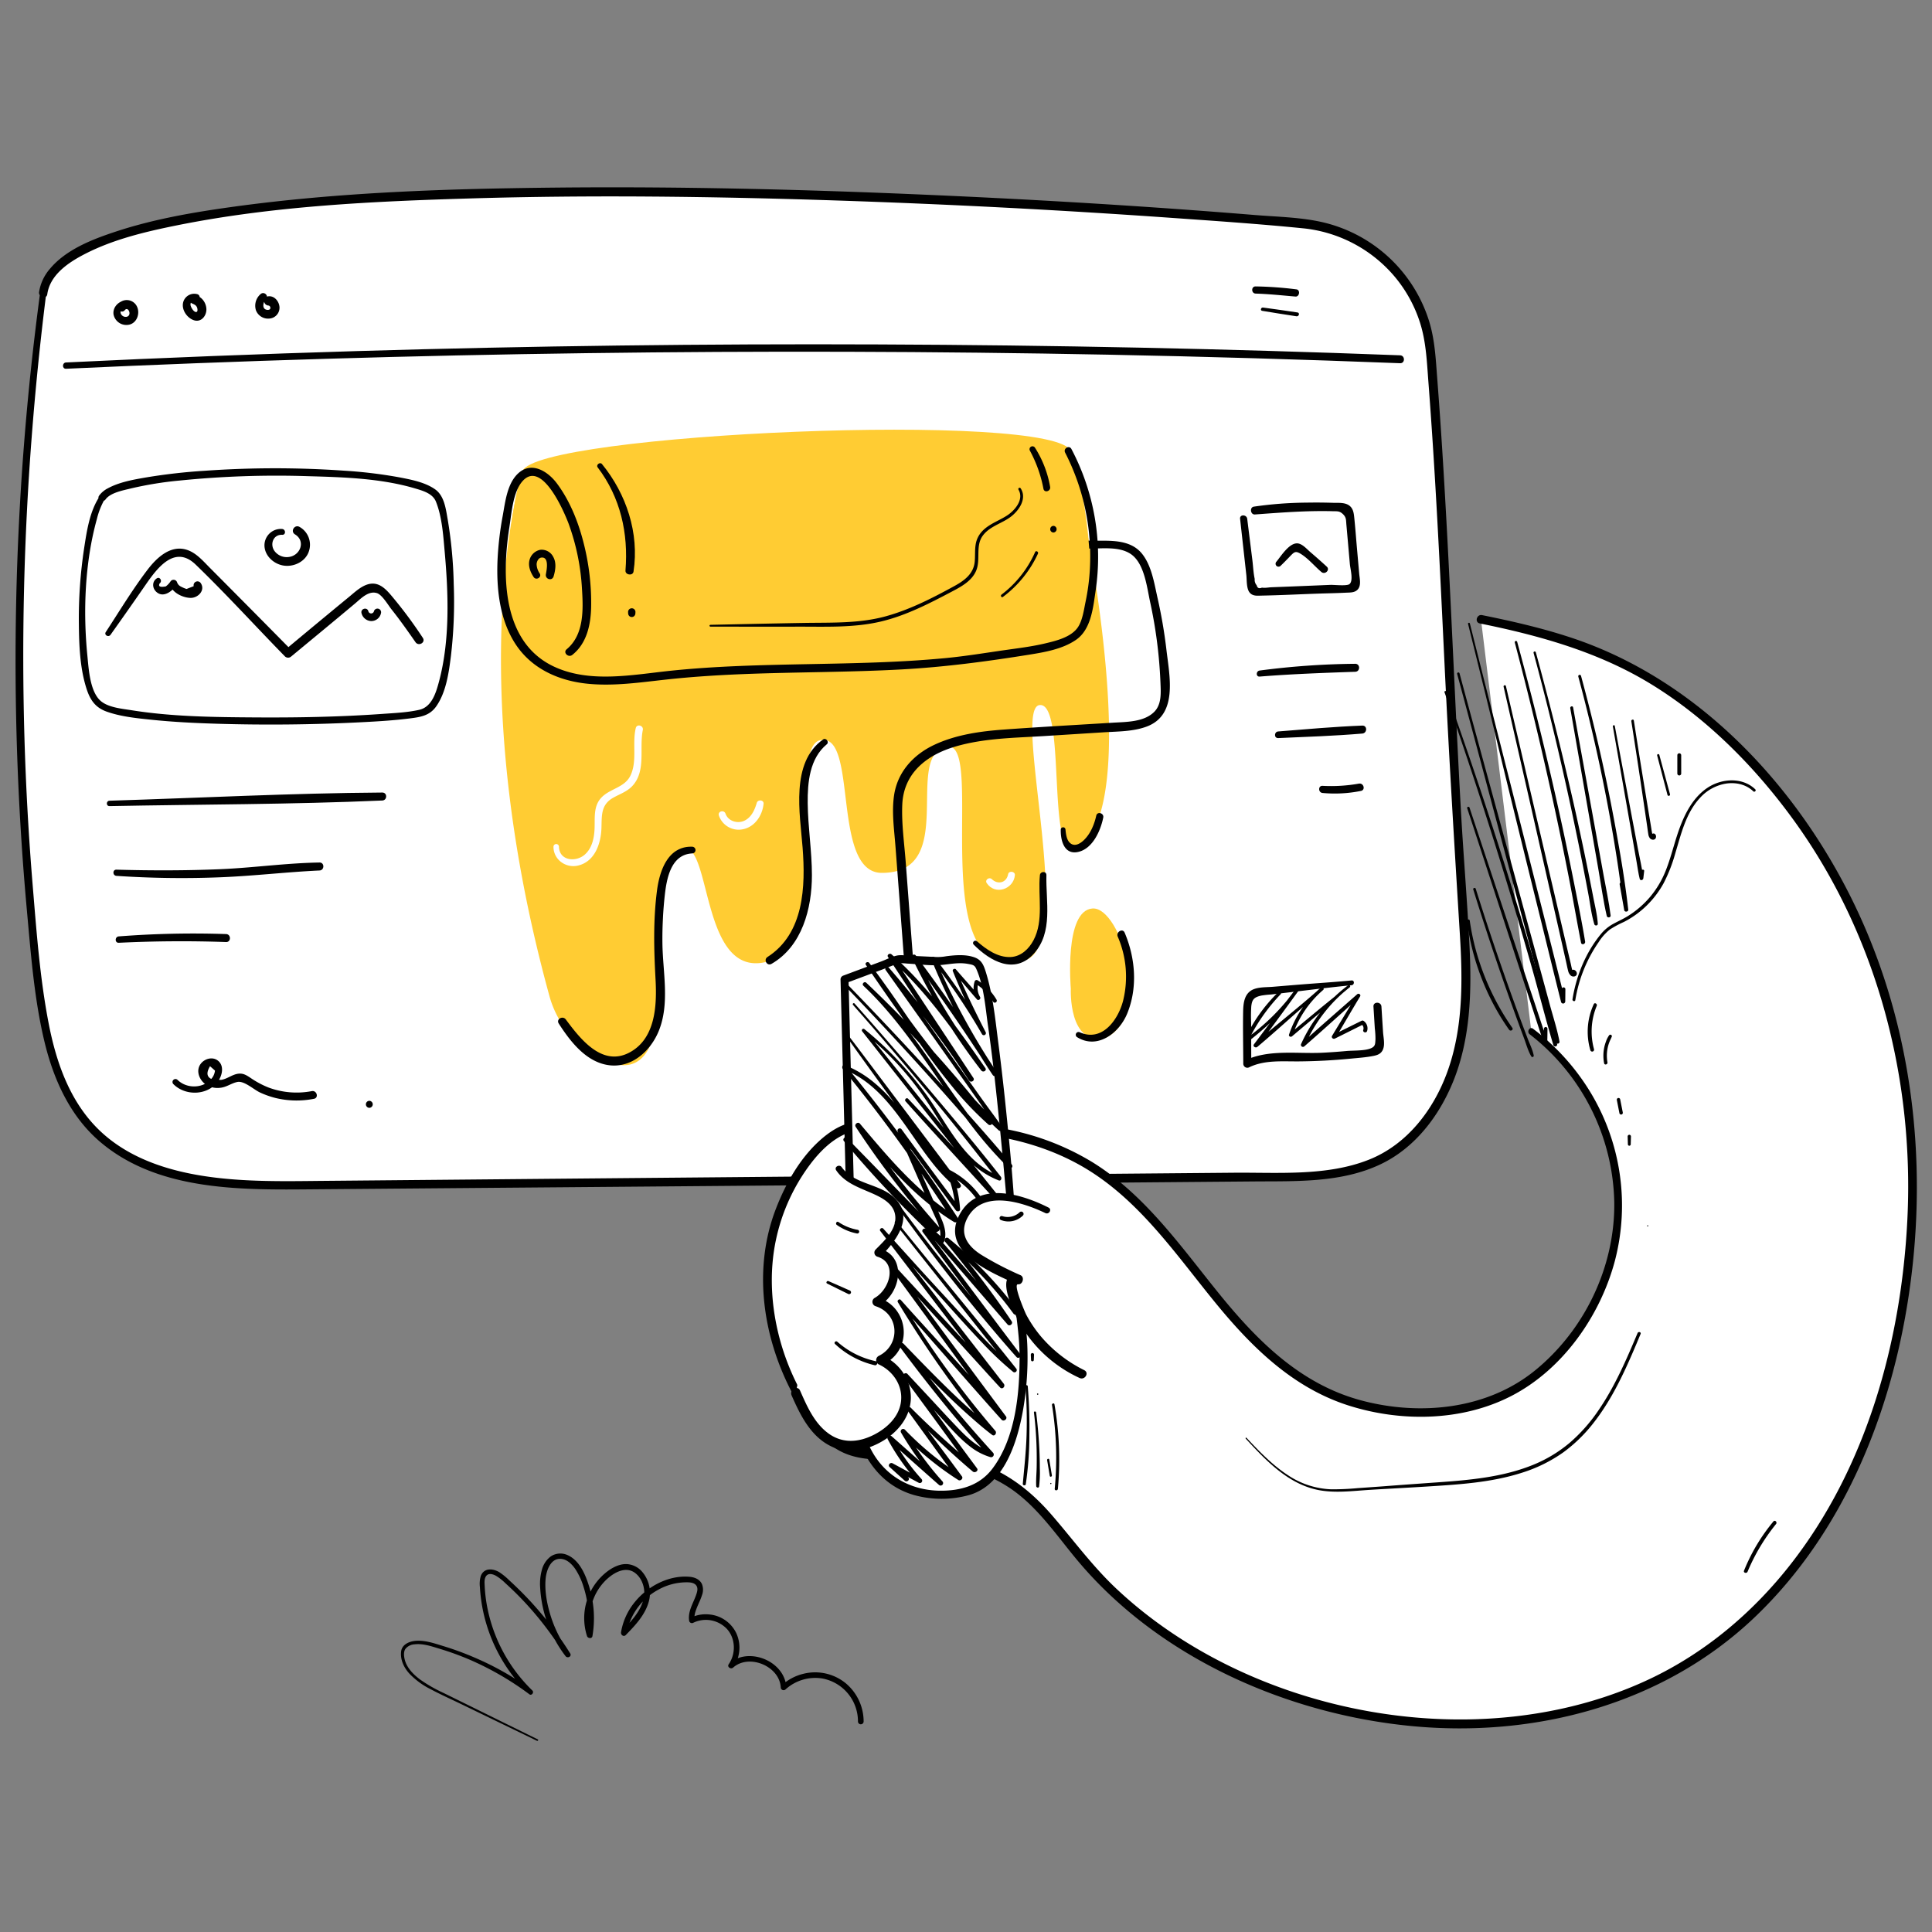 <svg id="Layer_2" data-name="Layer 2" xmlns="http://www.w3.org/2000/svg" width="1000" height="1000" viewBox="0 0 1000 1000"><rect x="0" y="0" width="1000" height="1000" fill="#808080" stroke="none"/><defs><style>.cls-1{fill:#fff;}.cls-2{fill:#fc3;}</style></defs><path class="cls-1" d="M22.349,151.729A1442.023,1442.023,0,0,0,19.18,502.419c3.283,28.97,8.073,59.913,27.941,81.217,26.61,28.533,70.448,30.174,109.422,29.837l502.049-4.344c19.326-.167,39.47-.527,56.647-9.405,21.239-10.976,34.528-33.633,39.85-56.975s3.747-47.643,2.013-71.524c-6.455-88.899-8.737-194.062-16.608-288.584a73.124,73.124,0,0,0-66.229-66.856C500.731,100.129,32.203,75.98,22.349,151.729Z"/><path d="M20.745,151.729a1429.668,1429.668,0,0,0-6.863,319.067c2.071,22.676,3.768,45.851,9.056,68.06C27.64,558.602,36.21,577.81,51.99,591.165c30.64,25.93,74.754,24.708,112.522,24.398q161.373-1.323,322.746-2.671l161.373-1.378c22.154-.189,45.768.835,66.25-9.037,17.598-8.482,30.002-24.833,37.24-42.607,8.965-22.015,9.669-46.299,8.517-69.731-1.162-23.61-3.17-47.186-4.479-70.792-2.753-49.631-4.739-99.3-7.448-148.934-1.353-24.791-2.876-49.575-4.783-74.33-.786-10.201-1.235-20.433-4.354-30.254a75.668,75.668,0,0,0-53.78-50.51c-11.679-2.884-24.265-3.046-36.228-4.024-55.4-4.533-110.904-7.878-166.434-10.331-64.956-2.87-130.001-4.522-195.024-3.866-56.303.568-113,2.321-168.831,10.122-20.036,2.799-40.227,6.322-59.475,12.693-12.014,3.977-25.555,9.19-33.923,19.184a23.987,23.987,0,0,0-5.652,12.047c-.385,2.769,3.855,3.967,4.243,1.17,1.415-10.192,11.154-16.58,19.575-20.908,14.656-7.534,31.209-11.47,47.261-14.714,50.055-10.113,101.803-12.492,152.72-14,62.812-1.86,125.702-1.003,188.498,1.065q87.369,2.877,174.594,9.058c22.385,1.58,44.814,3.103,67.146,5.337a71.455,71.455,0,0,1,47.177,24.516,70.374,70.374,0,0,1,13.58,24.417c3.165,9.988,3.538,20.428,4.331,30.801,3.695,48.295,5.988,96.685,8.3,145.062,2.241,46.89,5.071,93.71,7.966,140.56,1.479,23.934,1.777,48.779-6.597,71.609-7.167,19.538-20.785,37.349-40.577,45.174-21.749,8.599-46.861,6.509-69.777,6.71l-79.69.699q-156.393,1.371-312.785,2.799l-77.698.708c-20.879.19-41.938.713-62.649-2.441-19.428-2.958-38.97-9.345-53.607-22.979-15.681-14.607-22.979-35.196-26.987-55.756-4.552-23.351-6.312-47.402-8.276-71.08q-3.183-38.366-4.315-76.866a1472.991,1472.991,0,0,1,3.713-155.447q2.869-37.54,7.577-74.909C24.21,149.68,21.014,149.716,20.745,151.729Z"/><path class="cls-1" d="M792.622,533.903c28.06,20.974,45.286,55.72,44.992,90.751s-18.104,69.483-46.513,89.981c-32.26,23.276-83.001,20.457-115.891.12-41.446-25.627-62.448-75.082-101.243-104.569-23.844-18.123-50.605-24.987-80.018-26.667-11.548-.66-23.119,2.672-34.522,1.581-7.046-.674-12.57-3.637-19.694-1.429-17.987,5.574-31.459,29.516-37.172,46.081-12.479,36.184-1.998,76.948,20.139,107.12,13.089,17.84,25.466,16.234,45.542,16.272,21.175.04,45.616,5.791,61.938,19.858,12.073,10.406,21.12,23.795,31.542,35.854C594.935,847.288,642.163,871.81,691.4,884.295c67.01,16.992,145.283,7.849,200.656-36.172C956.57,796.836,985.25,712.776,989.507,632.416c3.04-57.396-7.951-115.756-33.664-167.161a296.672,296.672,0,0,0-75.146-95.193c-35.368-29.414-69.325-40.509-114.154-49.522"/><path d="M791.776,535.351a112.806,112.806,0,0,1,43.77,86.986c.41,33.253-15.295,66.085-41.052,87.03-24.871,20.224-59.581,23.571-89.841,15.503-31.453-8.386-53.871-30.826-73.781-55.421-19.78-24.434-38.316-51.136-65.537-67.961A133.667,133.667,0,0,0,519.346,584.19a187.507,187.507,0,0,0-25.398-2.977c-9.465-.441-18.767,1.587-28.204,1.78-8.272.17-16.677-3.71-24.875-1.995-6.274,1.312-11.959,5.156-16.64,9.391-10.397,9.407-17.647,22.389-22.648,35.346-11.688,30.283-7.05,64.524,7.332,93.049,6.127,12.152,14.265,26.788,27.113,32.886,11.596,5.503,25.059,3.345,37.445,3.91,16.506.753,33.511,4.749,47.621,13.601,15.215,9.546,25.442,25.184,36.782,38.706C599.94,858.05,665.948,887.12,730.347,893.379c64.206,6.24,130.58-11.182,177.9-56.305,45.941-43.808,70.736-105.605,79.856-167.525,10.427-70.791,1.116-144.45-31.772-208.447C926.4,402.854,876.889,351.319,813.827,330.252c-15.254-5.096-30.942-8.681-46.69-11.866-2.805-.567-4.005,3.735-1.187,4.305,30.981,6.266,61.611,14.828,88.762,31.489,29.354,18.013,54.511,43.585,74.513,71.463,42.598,59.373,61.663,133.248,58.01,205.875-3.164,62.899-21.022,127.683-60.234,177.928-19.609,25.126-44.324,46.007-73.218,59.647-29.399,13.879-62.041,20.426-94.456,20.872-64.964.895-133.74-22.808-181.42-67.591-12.469-11.711-22.401-25.39-33.559-38.267-10.483-12.098-22.311-21.383-37.486-26.817-14.79-5.297-30.064-6.465-45.638-6.434-13.607.027-25.309-1.509-34.505-12.573-21.359-25.7-31.995-63.297-25.166-96.148A99.231,99.231,0,0,1,420.34,601.358c4.33-5.484,9.541-10.669,15.868-13.792,8.783-4.336,16.834-.355,25.921.012,9.439.382,18.747-1.787,28.171-1.839a148.098,148.098,0,0,1,26.209,2.606c16.686,2.939,32.821,8.524,47.222,17.541,27.146,16.998,45.49,44.136,65.411,68.49,18.706,22.869,39.958,43.86,68.731,53.065,27.191,8.698,58.956,8.321,84.62-5.008,26.504-13.765,45.743-41.318,53.354-69.772a113.208,113.208,0,0,0-12.91-87.737,117.234,117.234,0,0,0-29.469-32.467c-1.724-1.303-3.385,1.605-1.692,2.895Z"/><path class="cls-2" d="M270.506,243.704S237.725,345.327,284.3,515.247A51.694,51.694,0,0,0,310.254,547.665c53.559,27.606,17.404-108.689,44.19-108.689,14.002,0,8.743,69.948,44.301,58.29s6.995-111.334,26.231-114.249S430.273,451.8,456.452,451.8c40.22,0,10.529-61.448,33.808-65.285,20.565-3.389-12.824,123.575,39.637,110.751,28.209-6.896-6.412-130.57,8.161-132.319s2.656,86.506,20.402,74.028c37.306-26.231-4.08-205.181-4.08-205.181Z"/><path d="M498.542,286.202c14.031-2.914,28.651-2.761,42.914-2.602,7.148.08,14.294.269,21.442.357,7.027.087,16.002-1.313,22.178,2.666,7.26,4.678,8.542,17.267,10.226,24.974a240.049,240.049,0,0,1,4.465,28.631q.628,6.646.896,13.321c.201,5.113.638,11.14-3.345,15.018-5.384,5.242-14.456,5.078-21.427,5.506-18.804,1.155-37.628,2.183-56.418,3.553-12.203.89-24.743,2.652-35.913,7.909-10.816,5.09-19.026,14.055-20.796,26.152-1.276,8.72.07,17.759.734,26.482l2.179,28.646c3.281,43.135,6.428,86.284,9.953,129.4.23,2.816,4.633,2.86,4.433,0-2.82-40.183-5.985-80.343-9.032-120.51l-2.248-29.634c-.741-9.767-2.186-19.783-1.768-29.585.7-16.409,12.687-25.711,27.431-30.056,14.99-4.418,30.946-4.495,46.419-5.47q15.082-.95,30.163-1.904c7.391-.476,15.342-.352,22.389-2.947,16.383-6.035,11.938-25.99,10.339-39.675a255.588,255.588,0,0,0-4.602-26.886c-1.706-7.522-3.053-16.747-8.044-22.938-5.047-6.26-13.089-6.762-20.546-6.743-7.898.019-15.793-.183-23.69-.289-16.33-.219-33.331-.77-49.351,2.925-2.414.557-1.386,4.199,1.02,3.699Z"/><path d="M34.175,190.869q134.694-6.276,269.54-8.076,134.866-1.826,269.74.788,75.642,1.484,151.243,4.422c2.635.1,2.63-3.994,0-4.094q-134.78-5.114-269.691-5.627-134.867-.576-269.698,3.42-75.593,2.245-151.135,5.911c-2.085.101-2.099,3.354,0,3.256Z"/><path class="cls-1" d="M442.929,731.889l-5.81-224.962,28.023-10.45,21.543,1.025s13.631-2.742,19.02.927c9.641,6.564,21.72,177.674,21.72,177.674,6.267,31.032,1.268,92.712-30.16,96.524C497.265,772.626,451.512,783.857,442.929,731.889Z"/><path d="M444.993,731.889l-1.966-76.132-3.13-121.203-.713-27.628-1.515,1.99,18.159-6.772c2.957-1.103,5.898-2.358,8.903-3.32,1.174-.376.473-.239.777-.267a29.579,29.579,0,0,1,3.97.189c5.893.281,12.208,1.267,18.079.684,4.389-.436,8.733-1.333,13.161-.564,2.781.483,3.701.63,4.567,2.554,4.023,8.934,4.749,20.116,6.125,29.681,2.413,16.78,4.218,33.65,5.91,50.515,2.941,29.319,5.399,58.688,7.577,88.073.772,10.42,2.709,20.626,2.814,31.123.194,19.474-1.847,43.065-13.932,59.221-6.627,8.86-16.547,11.625-27.092,11.551-15.805-.11-29.48-8.08-36.44-22.488a66.944,66.944,0,0,1-5.327-17.756c-.454-2.611-4.432-1.504-3.979,1.097,3.268,18.781,13.211,36.157,32.548,41.503a53.447,53.447,0,0,0,27.836-.017c18.529-5.145,25.407-27.918,28.286-44.593a159.144,159.144,0,0,0,2.115-33.123c-.269-7.013-1.498-13.786-2.28-20.716-2.982-26.445-4.112-53.187-6.62-79.691-1.755-18.55-3.645-37.096-6.045-55.575-1.605-12.358-2.822-25.342-6.575-37.285-1.133-3.606-2.263-6.226-6.085-7.509-4.541-1.525-9.754-1.08-14.418-.475a23.463,23.463,0,0,1-6.201.331l-12.773-.608c-2.064-.098-4.36-.512-6.393-.096-2.773.569-5.638,2.103-8.283,3.089l-13.031,4.86-6.449,2.405a2.13,2.13,0,0,0-1.515,1.989l1.966,76.132,3.13,121.203.714,27.628C440.935,734.54,445.061,734.55,444.993,731.889Z"/><path class="cls-2" d="M558.012,330.842c-12.13,13.806-266.376,28.163-284.105,10.233s-10.223-77.62-3.5-97.174,275.912-31.478,284.105-10.233S570.142,317.036,558.012,330.842Z"/><path d="M51.692,256.754c-5.25,7.649-6.777,18.067-8.149,27.017a242.789,242.789,0,0,0-2.722,39.323c.117,11.022.553,22.755,3.95,33.34,1.9,5.92,4.593,9.829,10.493,11.918,7.329,2.593,15.414,3.384,23.097,4.184,11.404,1.188,22.875,1.739,34.333,2.08,24.543.731,49.155.48,73.678-.754,8.613-.433,17.257-.929,25.817-2.019,5.579-.711,10.28-1.414,13.698-6.365,5.067-7.339,6.418-17.327,7.511-25.946a239.018,239.018,0,0,0,1.453-37.124,228.89,228.89,0,0,0-3.125-33.555c-.968-5.397-1.7-12.195-6.531-15.589-5.115-3.594-12.007-4.936-18.014-6.108a241.929,241.929,0,0,0-29.259-3.546,515.083,515.083,0,0,0-71.74.045A299.241,299.241,0,0,0,75.76,247.092c-6.646,1.151-13.914,2.396-19.919,5.649a12.976,12.976,0,0,0-4.531,3.789c-1.453,2.027,1.901,3.96,3.34,1.952,2.525-3.523,9.374-4.73,13.217-5.686A184.414,184.414,0,0,1,92.95,248.732a499.506,499.506,0,0,1,66.52-2.26c18.286.511,37.666,1.095,55.334,6.325,4.038,1.195,9.131,2.601,10.83,6.838,3.19,7.957,3.774,17.452,4.529,25.884,1.96,21.908,2.79,45.955-2.972,67.385-1.535,5.71-3.717,13.045-10.189,14.499-6.21,1.396-12.784,1.665-19.111,2.114-21.952,1.561-44.016,1.964-66.018,1.816-21.145-.142-42.72-.358-63.65-3.699-4.88-.779-11.922-1.371-15.917-4.672-5.795-4.789-6.404-16.811-7.076-23.559-2.294-23.037-1.305-48.353,4.911-70.745a39.537,39.537,0,0,1,4.126-10.402C55.291,256.611,52.766,255.189,51.692,256.754Z"/><path d="M56.654,417.24c47.062-.92,94.192-.837,141.228-2.897,2.64-.116,2.67-4.144,0-4.126-47.091.316-94.168,2.778-141.228,4.234-1.789.055-1.8,2.824,0,2.788Z"/><path d="M60.264,453.345a501.8,501.8,0,0,0,53.492.746c17.249-.663,34.384-2.731,51.618-3.528,2.639-.122,2.67-4.168,0-4.126-17.219.268-34.4,2.748-51.618,3.465-17.815.742-35.671.73-53.492.235-2.079-.058-2.042,3.068,0,3.208Z"/><path d="M61.481,487.981q27.736-1.347,55.536-.38c2.656.091,2.652-4.036,0-4.126a500.564,500.564,0,0,0-55.536,1.202c-2.097.161-2.142,3.408,0,3.304Z"/><path d="M641.869,268.538q1.619,14.594,3.24,29.188c.272,2.413-.007,6.895,1.686,8.965,1.641,2.006,4.087,1.633,6.4,1.59,9.846-.184,19.7-.713,29.542-1.041,4.593-.153,9.197-.223,13.786-.459,2.273-.117,4.911.095,6.461-1.942,1.633-2.147.738-5.573.529-7.944l-1.204-13.71c-.43-4.895-.79-9.801-1.29-14.689-.254-2.486-.428-5.132-2.579-6.78-2.317-1.776-5.87-1.383-8.568-1.467q-6.733-.21-13.471-.09a199.169,199.169,0,0,0-27.418,2.077c-2.284.36-1.765,4.221.548,4.053,13.469-.982,26.815-2.045,40.34-1.683,2.309.062,3.483-.198,5.253,1.521,1.76,1.709,1.551,3.025,1.752,5.309l.95,10.772.864,9.793c.215,2.442,1.943,8.558-.201,10.326-1.341,1.106-8.008.327-9.847.404l-9.847.41q-10.339.431-20.68.82c-1.515.059-3.422.478-4.924.19q-2.224.953-2.744-1.227a4.214,4.214,0,0,1-1.009-3.249c-.693-3.14-.812-6.537-1.21-9.729l-2.672-21.404c-.289-2.315-3.954-2.374-3.691,0Z"/><path d="M652.005,350.195c16.473-1.321,32.958-1.921,49.468-2.486,2.646-.09,2.667-4.131,0-4.126a402.344,402.344,0,0,0-49.468,3.486c-1.944.245-2.04,3.291,0,3.127Z"/><path d="M661.592,382.03c14.505-.626,29.061-1.125,43.531-2.339,2.608-.219,2.685-4.232,0-4.126-14.524.573-29.045,1.87-43.531,3.032-2.174.174-2.23,3.53,0,3.433Z"/><path d="M684.572,410.44a68.117,68.117,0,0,0,19.852-1.066c2.489-.515,1.409-4.2-1.041-3.777a81.728,81.728,0,0,1-18.811,1.152c-2.389-.141-2.339,3.488,0,3.691Z"/><path d="M358.331,438.262c-12.545-.463-16.915,12.325-18.26,22.601-2.019,15.43-1.608,30.67-.759,46.153.743,13.554-.023,31.067-14.041,38.035-13.959,6.939-25.126-7.591-32.403-17.373-1.581-2.126-5.149-.206-3.647,2.131,6.042,9.399,14.397,20.23,26.359,21.585,11.541,1.308,21.087-7.435,25.283-17.501,5.96-14.297,2.172-30.748,2.006-45.701a204.619,204.619,0,0,1,1.202-24.616c.958-8.704,3.136-21.354,14.258-21.849a1.734,1.734,0,0,0,0-3.465Z"/><path d="M426.046,382.726c-17,11.979-11.976,38.416-10.622,55.966,1.553,20.132.784,44.474-18.17,56.64-2.225,1.428-.234,4.897,2.083,3.563,15.877-9.143,20.914-28.721,20.913-45.873-.001-12.45-2.049-24.792-2.181-37.237-.115-10.81.975-23.201,9.902-30.565,1.378-1.137-.449-3.533-1.924-2.494Z"/><path d="M503.993,488.941c8.552,8.62,21.126,15.68,31.089,4.705,10.165-11.198,6.163-27.032,6.537-40.658.06-2.201-3.164-2.119-3.369,0-1.072,11.096,2.136,23.407-3.328,33.711-2.389,4.506-6.485,8.409-11.828,8.662-6.603.313-12.678-3.984-17.38-8.141-1.165-1.03-2.835.598-1.721,1.721Z"/><path d="M549.045,429.378c-.133,5.602,1.763,13.312,9.172,11.546,7.435-1.772,11.46-11.026,12.821-17.737.477-2.352-3.093-3.37-3.621-.998-1.008,4.528-2.945,9.272-6.32,12.574-2.11,2.064-5.272,3.876-7.683,1.108-1.408-1.617-1.728-4.475-1.919-6.492a1.226,1.226,0,0,0-2.45,0Z"/><path d="M551.312,234.278A117.756,117.756,0,0,1,564.08,295.204a112.153,112.153,0,0,1-2.167,16.14c-.871,4.158-1.54,9.479-3.849,13.099-3.451,5.411-11.638,7.303-17.434,8.666-6.635,1.56-13.399,2.371-20.137,3.332-10.41,1.484-20.739,3.206-31.22,4.203-23.599,2.247-47.321,2.662-71.007,3.119-23.77.459-47.576.963-71.24,3.43-19.639,2.047-41.907,6.605-60.561-2.292-26.663-12.716-26.753-47.026-22.791-72.127,1.137-7.205,1.802-18.29,6.931-23.888,9.857-10.758,21.225,15.594,23.69,22.118a117.204,117.204,0,0,1,6.952,34.066c.671,10.647,1.035,23.532-7.943,30.991-2.06,1.711.873,4.544,2.918,2.918,7.454-5.927,9.503-15.395,9.744-24.496a125.098,125.098,0,0,0-3.878-33.417c-2.732-10.849-7.106-21.836-13.837-30.856-4.622-6.194-13.019-11.561-19.935-5.291-5.825,5.281-6.792,14.827-8.121,22.123a166.321,166.321,0,0,0-2.682,23.075c-.579,14.381,1.009,29.901,8.76,42.387,8.394,13.523,22.877,19.978,38.314,21.438,13.227,1.251,26.447-.683,39.572-2.133,13.763-1.52,27.582-2.392,41.416-2.93,27.049-1.053,54.134-.911,81.168-2.39,22.066-1.207,43.893-4.097,65.698-7.59,8.223-1.317,17.412-2.875,24.434-7.668,7.895-5.388,8.911-16.7,10.211-25.422a119.68,119.68,0,0,0-12.531-73.426c-1.134-2.142-4.342-.25-3.243,1.895Z"/><path d="M279.349,296.81a8.77,8.77,0,0,1-1.596-4.799c.061-1.316.857-3.181,2.387-3.396,4.279-.601,2.771,6.643,2.412,8.61-.473,2.589,3.22,3.694,3.994,1.101.966-3.234,1.546-6.983-.183-10.079a6.71,6.71,0,0,0-6.734-3.669,7.197,7.197,0,0,0-5.541,5.246c-.837,3.094.423,6.274,2.102,8.832,1.283,1.955,4.38.191,3.159-1.847Z"/><path class="cls-2" d="M554.25,511.732s-3.562-40.426,11.197-41.499,31.531,55.132,6.993,66.842C552.859,542.011,554.25,511.732,554.25,511.732Z"/><path d="M557.475,536.818c10.673,6.648,21.903-2.279,25.968-12.206,5.49-13.404,4.252-28.772-1.335-41.888-1.037-2.435-4.593-.335-3.563,2.083a52.061,52.061,0,0,1,2.794,33.058c-2.497,9.838-10.773,21.621-22.409,16.462a1.444,1.444,0,0,0-1.456,2.491Z"/><path class="cls-1" d="M286.482,438.245c-.042,6.668,6.384,11.306,12.802,9.745,8.717-2.121,11.79-11.504,12.029-19.471.191-6.348-.325-11.937,5.932-15.526,3.442-1.974,7.243-3.171,10.024-6.14,7.289-7.781,3.514-19.582,5.45-28.979.488-2.369-3.079-3.394-3.652-1.007-1.912,7.952.883,17.133-2.775,24.623-3.013,6.169-10.443,6.636-14.912,11.237-4.438,4.569-3.346,10.81-3.651,16.61-.248,4.73-1.354,9.793-5.106,13.051-4.553,3.955-13.094,3.231-13.306-4.143a1.419,1.419,0,0,0-2.837,0Z"/><path class="cls-1" d="M372.088,422.092a10.788,10.788,0,0,0,12.366,7.145c6.265-1.196,10.173-7.183,10.776-13.194.207-2.067-2.98-2.362-3.53-.478-1.06,3.629-2.774,7.511-6.41,9.226-3.584,1.691-8.407.245-9.767-3.646-.748-2.141-4.126-1.263-3.435.947Z"/><path class="cls-1" d="M510.714,457.077c4.326,6.49,13.934,3.222,14.59-4.108.177-1.984-3.133-2.448-3.498-.473-.828,4.474-5.326,5.558-8.447,2.54-1.331-1.288-3.739.4-2.645,2.041Z"/><path d="M699.585,507.476c-9.061.877-18.143,1.433-27.216,2.168q-6.805.551-13.608,1.124c-3.087.255-6.575.091-9.525,1.127-5.007,1.758-5.698,6.882-5.787,11.537-.173,9.054.048,18.134.071,27.19a2.089,2.089,0,0,0,3.104,1.782c7.949-3.832,16.895-2.963,25.46-3.027q13.406-.101,26.767-1.402c3.956-.388,8.066-.65,11.966-1.419,2.208-.435,4.034-1.09,4.993-3.317,1.145-2.66.224-6.326.047-9.093q-.42-6.576-.828-13.152c-.164-2.638-4.292-2.656-4.126,0q.351,5.636.696,11.273a46.404,46.404,0,0,1,.343,5.637c-.155,2.402-.033,3.63-2.233,4.63-3.196,1.452-9.235,1.138-12.764,1.466q-6.199.575-12.417.888c-13.018.657-27.884-1.88-39.986,3.954l3.104,1.782-.056-21.363a76.243,76.243,0,0,1,.074-8.419c.394-3.598,1.517-4.717,5.265-5.545a47.65,47.65,0,0,1,4.86-.538c13.933-1.579,27.844-3.432,41.796-4.814,1.564-.155,1.582-2.619,0-2.466Z"/><path d="M649.936,151.96c6.885.213,13.732.952,20.592,1.534,2.101.178,2.622-3.415.503-3.72a188.535,188.535,0,0,0-21.095-1.521c-2.386-.074-2.384,3.633,0,3.707Z"/><path d="M65.499,155.552c-3.811-.138-7.364,3.422-6.713,7.305a6.776,6.776,0,0,0,8.36,5.122c3.83-1.073,5.37-5.804,3.792-9.22a5.845,5.845,0,0,0-10.027-1.077c-1.56,2.138,2.03,4.944,3.696,2.852,1.752-2.201,3.935,2.799.911,3.443a2.738,2.738,0,0,1-3.062-1.872c-.425-1.828,1.338-3.473,3.043-3.491a1.532,1.532,0,0,0,0-3.062Z"/><path d="M102.228,152.299a5.916,5.916,0,0,0-7.48,4.44c-.769,3.746,2.135,7.901,5.68,9.032,3.766,1.202,6.555-2.387,6.4-5.885-.151-3.41-2.728-6.869-6.298-7.052-2.148-.11-3.219,3.302-1.143,4.22,1.077.476,2.077.853,2.574,2.014.286.669.533,2.276-.353,2.424-1.293.216-2.944-2.632-2.988-3.638a2.208,2.208,0,0,1,2.744-2.417c2.003.664,2.82-2.442.866-3.14Z"/><path d="M134.895,152.209a7.928,7.928,0,0,0-2.45,8.318,6.707,6.707,0,0,0,7.021,4.354,5.624,5.624,0,0,0,5.204-5.856c-.148-2.906-2.52-5.965-5.67-5.665a2.395,2.395,0,0,0,0,4.787,1.193,1.193,0,0,1,.942,1.214c.014.867-.818,1.09-1.583,1.025-2.962-.251-2.257-3.992-.763-5.475,1.765-1.753-.86-4.293-2.701-2.701Z"/><path d="M57.203,328.578q9.359-13.14,18.53-26.409c6.075-8.746,14.977-20.136,25.542-9.94,15.87,15.315,30.783,31.749,46.203,47.521a2.39,2.39,0,0,0,3.296,0c11.042-9.123,22.095-18.235,33.071-27.438,2.962-2.483,6.899-6.732,11.305-5.299,2.675.87,5.851,6.329,7.514,8.416,4.373,5.49,8.392,11.212,12.404,16.967,1.598,2.293,5.354.186,3.8-2.221A225.372,225.372,0,0,0,203.561,309.47c-3.776-4.593-7.801-9.234-14.207-6.657-3.309,1.331-6.073,3.994-8.788,6.22q-5.288,4.336-10.554,8.699-11.29,9.333-22.535,18.722h3.296q-14.014-14.233-28.091-28.404-7.032-7.092-14.076-14.171c-3.466-3.476-6.971-7.665-11.784-9.26-8.451-2.801-15.677,4.019-20.397,10.197-7.836,10.258-14.607,21.531-21.672,32.33-1.012,1.547,1.406,2.897,2.45,1.432Z"/><path d="M81.152,299.362c-2.624,1.735-2.382,5.291.042,7.231,3.587,2.869,7.698-.582,9.99-3.335l-3.139-.829c.761,4.274,6.707,7.045,10.705,7.037,3.81-.008,7.61-3.928,5.178-7.609a2.017,2.017,0,0,0-3.668,1.546l-3.679,1.441a12.65,12.65,0,0,1-2.01-.772c-1.291-.597-2.327-1.094-2.905-2.642a1.908,1.908,0,0,0-3.432-.449,10.58,10.58,0,0,1-2.413,2.538q-4.476.853-3.165-1.583c1.521-1.108.121-3.65-1.505-2.575Z"/><path d="M187.108,317.321a5.363,5.363,0,0,0,5.032,4.144,5.128,5.128,0,0,0,5.07-4.142,1.888,1.888,0,0,0-3.637-1.003,1.493,1.493,0,0,1-2.921.023c-.641-2.283-4.073-1.325-3.544.977Z"/><path d="M146.07,273.802a8.483,8.483,0,0,0-9.169,8.99c.362,5.398,5.388,9.536,10.541,10.033,5.08.49,10.571-2.252,12.354-7.21a10.592,10.592,0,0,0-4.825-12.931c-2.586-1.315-4.797,2.389-2.286,3.911,5.643,3.419,2.805,10.918-3.137,11.688a7.841,7.841,0,0,1-7.507-3.147c-2.444-3.458-.613-8.552,4.03-8.321,1.971.099,1.884-2.804,0-3.014Z"/><path d="M89.706,561.103c6.234,6.323,17.909,6.011,23.204-1.495,2.201-3.121,3.273-8.237-.347-10.796-2.821-1.994-6.852-.741-8.768,1.95-2.56,3.595-.564,8.358,2.798,10.632a11.062,11.062,0,0,0,7.362,1.65c3.337-.324,5.761-2.362,8.87-3.015,3.539-.744,8.545,3.954,11.669,5.402a45.502,45.502,0,0,0,7.981,2.853,46.337,46.337,0,0,0,20.025.455c2.607-.488,1.503-4.466-1.097-3.979a41.769,41.769,0,0,1-22.394-1.852,46.8,46.8,0,0,1-9.323-4.991c-2.067-1.359-3.751-2.483-6.346-2.169-3.13.38-5.698,2.706-8.829,3.189l-3.797-.015q-5.41-1.369-2.005-7.048l2.568,2.265a7.653,7.653,0,0,1-1.869,4.239c-4.41,5.171-12.826,5.191-17.525.548a1.54,1.54,0,0,0-2.177,2.177Z"/><path d="M191.16,573.409a1.814,1.814,0,0,0,0-3.627,1.814,1.814,0,0,0,0,3.627Z"/><path d="M662.8,292.906c1.651-1.574,3.231-3.211,4.814-4.853,2.351-2.44,2.93-3.107,5.929-1.201,3.715,2.362,7.008,6.327,10.386,9.193,1.907,1.618,4.668-1.052,2.781-2.781q-4.158-3.811-8.439-7.468c-1.684-1.436-3.723-3.835-6.003-4.431-4.567-1.194-9.28,6.616-11.621,9.387a1.524,1.524,0,0,0,2.154,2.154Z"/><path d="M309.343,241.895c11.826,15.566,15.961,34.136,14.403,53.394-.19,2.352,3.8,2.933,4.163.564,3.053-19.914-3.726-40.251-16.339-55.676-1.008-1.233-3.204.434-2.228,1.719Z"/><path d="M325.09,316.76l.026.488c.004.081.007.163.013.244a2.017,2.017,0,0,0,.578,1.355,1.851,1.851,0,0,0,2.587,0,2.017,2.017,0,0,0,.578-1.355c.006-.081.009-.163.013-.244l.026-.488a1.91,1.91,0,0,0-3.261-1.351,1.913,1.913,0,0,0-.559,1.351Z"/><path d="M533.067,233.255a67.699,67.699,0,0,1,7.02,19.743c.472,2.296,3.821,1.285,3.466-.956a55.258,55.258,0,0,0-7.855-20.325,1.524,1.524,0,0,0-2.63,1.538Z"/><path d="M545.241,275.63a1.726,1.726,0,0,0,0-3.449,1.726,1.726,0,0,0,0,3.449Z"/><path class="cls-1" d="M541.9,626.468c-6.324-3.155-12.916-6.064-19.934-6.887s-14.601.693-19.809,5.47-7.285,13.186-3.628,19.232c1.968,3.253,5.237,5.472,8.472,7.47a161.567,161.567,0,0,0,19.946,10.471c-1.426-.586-3.087.597-3.566,2.062a7.857,7.857,0,0,0,.315,4.544,67.897,67.897,0,0,0,36.31,42.395"/><path d="M542.73,625.048c-13.729-6.956-36.353-14.019-45.93,3.369-10.567,19.186,15.389,29.903,28.873,35.986l1.274-4.705c-13.851-1.718-.278,23.604,2.423,27.828a68.602,68.602,0,0,0,29.448,25.73c2.712,1.223,5.119-2.689,2.376-4.064a70.48,70.48,0,0,1-22.09-17.072,65.406,65.406,0,0,1-7.923-11.63c-.526-.98-7.05-16.067-4.234-15.741,2.439.283,3.517-3.717,1.274-4.705a165.791,165.791,0,0,1-20.002-10.375c-7.05-4.334-11.876-10.723-7.604-19.02,7.872-15.287,28.843-8.333,40.455-2.761,1.891.907,3.56-1.877,1.66-2.839Z"/><path class="cls-1" d="M434.244,604.942c7.073,10.976,27.28,9.64,30.808,22.212,2.391,8.52-4.985,15.705-10.294,21.195,12.709,3.296,8.699,20.641-.909,25.496a15.992,15.992,0,0,1,2.118,30.168,21.414,21.414,0,0,1,12.987,18.727c.363,12.091-10.144,20.843-20.705,24.282a26.121,26.121,0,0,1-8.351,1.473c-6.932-.084-13.333-4.153-17.822-9.436s-7.364-11.714-10.157-18.059"/><path d="M432.825,605.772c5.016,7.389,13.733,9.409,21.316,13.163,4.599,2.277,9.106,5.53,9.295,11.171.227,6.776-5.898,12.263-10.236,16.685a2.228,2.228,0,0,0,.973,3.683c10.709,3.328,6.071,17.204-1.499,21.36a2.357,2.357,0,0,0,.556,4.258c12.434,4.034,12.989,20.229,1.486,25.781a2.492,2.492,0,0,0,0,4.281c7.712,3.495,13.007,11.481,11.513,20.128-1.275,7.382-7.235,12.901-13.613,16.208-7.886,4.088-16.362,4.861-23.791-.535-7.377-5.358-11.162-14.151-14.728-22.229-1.308-2.963-5.658-.4-4.356,2.546,4.521,10.233,9.805,21.154,20.376,26.309,9.011,4.394,19.222,1.964,27.43-3.127,7.516-4.663,13.515-12.153,13.892-21.28.395-9.563-5.644-18.426-14.221-22.302v4.281c15.495-7.499,13.404-29.445-2.75-34.554l.556,4.258c11.089-6.195,14.887-25.294.319-29.633l.972,3.683c7.381-7.706,16.742-19.485,7.149-29.43-7.66-7.941-21.187-7.152-27.802-16.365-1.216-1.693-4.041-.11-2.839,1.66Z"/><path d="M815.382,517.646a73.106,73.106,0,0,1,12.04-29.955,26.447,26.447,0,0,1,5.864-6.594,52.838,52.838,0,0,1,7.217-3.889,48.387,48.387,0,0,0,11.675-8.362,49.28,49.28,0,0,0,8.938-11.744A80.898,80.898,0,0,0,867.121,441.7c3.011-9.953,5.431-20.711,12.683-28.595a23.155,23.155,0,0,1,13.524-7.512c5.059-.777,10.419.354,14.164,3.986.67.65,1.698-.375,1.026-1.026-6.582-6.379-17.335-5.674-24.612-.873-8.652,5.709-13.081,16.013-16.11,25.53-1.779,5.59-3.229,11.293-5.359,16.767a49.829,49.829,0,0,1-8.271,14.17A48.826,48.826,0,0,1,842.43,474.255c-2.317,1.42-4.79,2.522-7.175,3.817a21.583,21.583,0,0,0-6.419,5.156c-7.973,9.537-12.984,21.808-14.915,34.016-.151.953,1.305,1.365,1.461.403Z"/><path d="M759.261,476.655a128.26,128.26,0,0,0,14.68,44.901A118.936,118.936,0,0,0,781.112,533c.712,1.006,2.384.053,1.67-.976A131.102,131.102,0,0,1,763.3,489.485a127.711,127.711,0,0,1-2.566-13.029c-.119-.827-1.583-.639-1.472.199Z"/><path d="M762.56,460.406q10.576,34.169,22.873,67.768,1.716,4.7,3.466,9.389c1.136,3.044,2.027,6.456,3.715,9.242a.68.68,0,0,0,1.237-.522c-.559-2.902-1.996-5.732-3.047-8.489q-1.566-4.108-3.107-8.226-3.123-8.349-6.131-16.74-6.01-16.783-11.589-33.715-3.133-9.509-6.129-19.062c-.257-.818-1.546-.47-1.29.356Z"/><path d="M759.424,418.351q15.433,47.191,30.793,94.407c2.877,8.859,5.734,17.724,8.638,26.574a1.036,1.036,0,0,0,2.025-.274c.048-2.201.085-4.399.082-6.6a.903.903,0,0,0-1.805,0c-.143,2.2-.246,4.398-.338,6.6l2.025-.274c-10.402-31.435-20.984-62.81-31.415-94.235l-8.806-26.528c-.25-.754-1.446-.433-1.197.33Z"/><path d="M747.673,358.304q12.389,35.284,23.7,70.933,11.236,35.415,21.387,71.163c3.828,13.478,7.242,27.09,11.249,40.514a1.016,1.016,0,0,0,1.958-.54c-2.904-12.111-6.533-24.08-9.988-36.044q-5.189-17.968-10.654-35.855-10.858-35.541-22.799-70.739-6.758-19.913-13.859-39.706c-.222-.62-1.216-.355-.995.274Z"/><path d="M754.226,348.856q10.01,37.164,19.897,74.36,9.906,37.191,19.849,74.373l5.561,20.761,2.845,10.622c.948,3.539,1.79,7.122,3.015,10.575a.928.928,0,0,0,1.787-.493c-1.198-6.358-3.248-12.615-4.945-18.857l-4.984-18.328q-5.05-18.569-10.108-37.136l-20.304-74.248q-5.735-20.973-11.385-41.969a.637.637,0,0,0-1.228.339Z"/><path d="M759.864,322.944q9.51,38.244,18.788,76.545,9.295,38.039,18.712,76.049c3.538,14.369,7.038,28.748,10.64,43.101a1.109,1.109,0,0,0,2.169-.294c.035-2.115.045-4.232.066-6.347a.935.935,0,0,0-1.87,0c-.136,2.116-.282,4.231-.405,6.347l2.169-.293c-6.312-25.498-12.826-50.947-19.252-76.417q-9.577-37.963-19.228-75.906-5.465-21.512-10.857-43.042a.484.484,0,0,0-.933.257Z"/><path d="M778.264,355.454q7.592,33.31,15.181,66.622l15.111,66.641q1.048,4.621,2.083,9.246c.338,1.508.618,3.043,1.021,4.535a4.517,4.517,0,0,0,1.433,2.497c1.371,1.041,3.599.219,2.971-1.694-.433-1.318-2.468-2.134-2.839-.317-.264,1.29,1.661,1.847,1.99.548l-1.232.289.032.055c.062.307.493.209.417-.616-.02-.214-.497-.794-.579-1.032-.372-1.083-.556-2.261-.819-3.375q-.889-3.76-1.777-7.521-1.734-7.404-3.465-14.808l-6.873-29.374q-6.873-29.375-13.713-58.757l-7.746-33.268c-.181-.778-1.374-.449-1.197.33Z"/><path d="M784.046,332.557q7.98,30.056,14.957,60.366,6.945,30.19,12.892,60.596c2.249,11.454,4.217,22.961,6.449,34.416.272,1.396,2.338.789,2.114-.583-1.673-10.221-3.757-20.392-5.775-30.55q-3.029-15.247-6.332-30.437-6.578-30.261-14.166-60.291-4.288-16.972-8.896-33.861a.645.645,0,0,0-1.243.343Z"/><path d="M793.774,337.946q7.325,27.06,13.629,54.379,6.332,27.437,11.765,55.073,1.516,7.688,2.959,15.39c.968,5.162,1.556,10.568,3.095,15.593.289.945,1.855.822,1.789-.242-.286-4.62-1.465-9.234-2.344-13.773q-1.325-6.848-2.708-13.684-2.789-13.793-5.819-27.537-6.086-27.483-13.083-54.75-3.928-15.419-8.119-30.77a.605.605,0,0,0-1.166.321Z"/><path d="M812.763,366.556l14.662,84.02c1.367,7.837,2.443,15.8,4.24,23.55.253,1.09,2.139.881,1.995-.27-.88-7.004-2.392-13.958-3.653-20.902l-3.83-21.088L818.56,389.935l-4.32-23.785c-.176-.97-1.645-.556-1.477.407Z"/><path d="M816.92,350.193a878.314,878.314,0,0,1,19.916,93.881c1.407,8.991,2.553,18.015,3.861,27.019l2.05-.565-2.456-13.25c-.236-1.276-2.167-.732-1.943.536l2.348,13.279c.206,1.166,2.224.912,2.088-.283-1.803-15.886-4.578-31.72-7.517-47.431q-4.434-23.706-10.134-47.151-3.223-13.257-6.8-26.426a.734.734,0,0,0-1.414.39Z"/><path d="M834.815,376.011q5.44,30.731,10.781,61.479.747,4.288,1.493,8.576c.509,2.929.899,5.912,1.613,8.799.279,1.13,1.763.749,1.883-.255q.228-1.901.44-3.804c.088-.795-1.183-.937-1.377-.186q-.483,1.865-.946,3.735l1.883.255c-.601-5.08-1.827-10.136-2.779-15.162l-2.911-15.374q-2.911-15.375-5.805-30.753L835.81,375.736c-.122-.654-1.11-.374-.995.274Z"/><path d="M844.378,373.308c1.615,10.385,3.226,20.769,4.767,31.165l2.294,15.479q.583,3.932,1.149,7.867c.191,1.31.348,2.63.573,3.934a4.319,4.319,0,0,0,.843,2.136c.999,1.146,3.002,1.019,3.153-.714.113-1.295-1.063-2.357-2.183-1.408-.749.634.237,1.923,1.055,1.367q-.785-.747-.726-.21.587-.203.177-.532c-.04-.363-.278-.802-.352-1.181-.254-1.296-.436-2.61-.654-3.912q-.654-3.912-1.303-7.824l-2.535-15.413c-1.704-10.363-3.337-20.735-4.967-31.11-.133-.849-1.421-.487-1.29.356Z"/><path d="M857.739,391.026l5.351,20.441a.678.678,0,0,0,1.306-.36l-5.537-20.389a.581.581,0,0,0-1.119.308Z"/><path d="M868.187,390.872l-.008,9.527a1.008,1.008,0,0,0,2.015,0l-.008-9.527a1,1,0,0,0-1.999,0Z"/><path d="M824.934,519.749a33.958,33.958,0,0,0-1.761,23.861.984.984,0,0,0,1.896-.523,34.614,34.614,0,0,1,1.396-22.444c.44-1.03-1.056-1.942-1.531-.895Z"/><path d="M832.833,535.934a12.91,12.91,0,0,0-1.651,3.336,20.608,20.608,0,0,0-.892,11.063c.223,1.137,1.918.646,1.725-.476a19.765,19.765,0,0,1,.863-10.12c.393-1.1.95-2.12,1.399-3.195a.783.783,0,0,0-.457-.932.805.805,0,0,0-.986.323Z"/><path d="M836.881,569.428l1.338,6.81a.903.903,0,0,0,1.1.625.913.913,0,0,0,.625-1.1l-1.353-6.806a.895.895,0,0,0-1.09-.619.905.905,0,0,0-.619,1.091Z"/><path d="M842.473,588.217l.121,4.083a.733.733,0,1,0,1.467,0l.121-4.083a.854.854,0,1,0-1.708,0Z"/><path d="M644.787,744.621c10.169,11.05,21.555,23.14,36.836,26.458,8.987,1.952,18.53.606,27.607.053,9.78-.596,19.566-1.091,29.345-1.708,16.471-1.04,33.232-2.038,49.057-7.102a76.63,76.63,0,0,0,21.596-10.632,78.631,78.631,0,0,0,16.03-15.781c9.386-12.142,15.819-26.245,21.755-40.306q1.088-2.578,2.161-5.162c.403-.968-1.169-1.384-1.57-.433-5.84,13.867-11.855,27.852-20.449,40.279a84.646,84.646,0,0,1-14.794,16.598,70.768,70.768,0,0,1-20.148,11.84c-15.08,5.85-31.412,7.34-47.413,8.485-9.289.664-18.576,1.313-27.861,2.029-4.723.364-9.45.674-14.175,1.011a137.487,137.487,0,0,1-13.751.612,43.056,43.056,0,0,1-22.451-7.358c-6.507-4.243-12.154-9.673-17.525-15.246q-1.936-2.009-3.84-4.049c-.256-.273-.663.136-.41.41Z"/><path d="M852.855,634.782a.29.29,0,0,0,0-.58.29.29,0,0,0,0,.58Z"/><path d="M544.507,727.236a171.014,171.014,0,0,1,1.418,43.367c-.098,1.052,1.548,1.047,1.644,0a166.71,166.71,0,0,0-1.788-43.718c-.145-.839-1.41-.48-1.274.351Z"/><path d="M530.762,717.536a233.526,233.526,0,0,1,.587,25.277c-.262,8.448-1.189,16.807-1.952,25.216-.08.877,1.409,1.091,1.551.21a176.643,176.643,0,0,0,1.854-25.181c.142-8.511-.15-17.038-.832-25.522-.062-.77-1.269-.778-1.209,0Z"/><path d="M535.168,731.123q1.149,9.482,1.384,19.024.111,4.649.024,9.299c-.061,3.25-.41,6.54-.232,9.785.044.8,1.348,1.091,1.488.201a60.355,60.355,0,0,0,.375-9.497q-.012-4.774-.233-9.544c-.298-6.438-.863-12.874-1.661-19.269-.09-.72-1.233-.732-1.144,0Z"/><path d="M541.994,755.773l1.361,8.166c.121.725,1.224.417,1.103-.304l-1.361-8.166c-.121-.725-1.224-.417-1.103.304Z"/><path d="M543.906,768.176a.306.306,0,0,0,0-.613.306.306,0,0,0,0,.613Z"/><path d="M533.541,701.181l.121,2.722a.717.717,0,0,0,1.435,0l.121-2.722a.838.838,0,1,0-1.676,0Z"/><path d="M537.101,721.951a.355.355,0,0,0,0-.709.355.355,0,0,0,0,.709Z"/><path d="M438.024,510.981q16.999,17.692,33.53,35.825,16.434,18.06,32.404,36.535c6.061,7.011,12.025,14.104,18.063,21.134l1.683-1.683c-11.409-10.866-20.986-23.46-30.058-36.292-9.053-12.804-17.719-25.901-27.482-38.187A192.552,192.552,0,0,0,448.41,508.688c-1.001-.955-2.522.559-1.521,1.521a665.381,665.381,0,0,1,51.239,55.102q6.823,8.229,13.372,16.68l1.816-1.816c-20.155-18.048-34.698-40.997-49.937-63.088-4.346-6.301-8.864-12.508-13.423-18.656-.763-1.029-2.505-.071-1.756,1.026,16.101,23.575,32.437,47.198,51.658,68.376,5.432,5.985,11.098,11.743,17.055,17.208,1.002.919,2.853-.305,1.982-1.53-3.859-5.426-7.874-10.738-11.73-16.166l-11.269-15.86q-11.411-16.061-22.765-32.162-6.476-9.164-12.951-18.33l-1.626,1.255q18.1,21.146,34.166,43.92c3.037,4.309,5.923,8.714,8.859,13.092.93,1.387,3.185.091,2.254-1.318q-16.387-24.802-32.804-49.584l-9.386-14.159-1.82,1.404c14.89,13.005,27.1,28.683,38.486,44.756,3.226,4.553,6.403,9.141,9.593,13.719l1.925-1.485a322.231,322.231,0,0,1-28.915-44.513q-3.573-6.638-6.831-13.437l-1.994,1.165q17.114,22.954,32.849,46.897,4.505,6.829,8.905,13.726l2.192-1.282a370.834,370.834,0,0,1-26.047-45.844q-3.227-6.753-6.159-13.641l-1.557,1.201a318.513,318.513,0,0,1,26.037,38.46,1.082,1.082,0,0,0,1.867-1.091c-5.457-10.594-10.618-21.339-15.268-32.313l-1.482,1.144c4.135,4.685,8.134,9.486,12.235,14.201.777.893,2.212-.257,1.62-1.25a8.903,8.903,0,0,1-.809-7.47l-1.515.617a27.6,27.6,0,0,1,9.083,9.332,1.032,1.032,0,0,0,1.781-1.041,29.853,29.853,0,0,0-9.823-10.072,1.043,1.043,0,0,0-1.515.617,10.946,10.946,0,0,0,1.017,9.059l1.62-1.25c-4.098-4.712-8.295-9.335-12.359-14.077-.592-.69-1.933.045-1.577.918a356.033,356.033,0,0,0,15.126,32.677l1.867-1.091a395.799,395.799,0,0,0-26.348-38.569c-.608-.791-2.278-.383-1.812.764a337.335,337.335,0,0,0,23.648,47.177q3.932,6.513,8.177,12.825c.903,1.347,3.083.104,2.192-1.282q-15.48-24.095-32.282-47.306-4.795-6.629-9.67-13.2a1.155,1.155,0,0,0-1.994,1.165,323.928,323.928,0,0,0,26.886,46.126q4.322,6.176,8.929,12.144c.936,1.214,3.035.086,2.117-1.237-11.305-16.294-22.805-32.649-36.436-47.112-3.863-4.099-7.899-8.036-12.122-11.764-.936-.826-2.58.244-1.82,1.404q16.291,24.858,32.606,49.7l9.331,14.191,2.254-1.318c-10.365-15.498-21.668-30.46-33.479-44.881q-5.085-6.208-10.336-12.277c-.76-.879-2.311.292-1.626,1.254q22.854,32.101,45.554,64.311c4.312,6.108,8.461,12.326,12.77,18.436l1.982-1.53c-20.991-19.41-38.536-42.032-55.053-65.27-4.61-6.486-9.133-13.032-13.69-19.554l-1.756,1.026c8.226,10.853,15.532,22.379,23.16,33.654a356.007,356.007,0,0,0,24.227,32.557A169.67,169.67,0,0,0,511.5,581.99a1.285,1.285,0,0,0,1.816-1.816A641.313,641.313,0,0,0,463.69,523.635q-7.516-7.599-15.28-14.947l-1.521,1.521c11.474,10.791,21.102,23.346,30.179,36.168,9.065,12.804,17.692,25.935,27.377,38.288a201.436,201.436,0,0,0,17.576,19.811c1.113,1.089,2.651-.524,1.683-1.683-10.484-12.54-21.38-24.755-32.316-36.902q-16.331-18.139-33.109-35.868Q448.738,519.92,439.05,509.955c-.652-.671-1.673.352-1.026,1.026Z"/><path d="M441.527,520.156q30.371,34.412,58.971,70.323c5.355,6.706,10.597,13.501,15.949,20.209l1.098-1.886c-12.066-4.308-20.055-14.809-26.846-25.134-3.609-5.488-6.987-11.132-10.804-16.481a180.873,180.873,0,0,0-14.043-17.175,170.268,170.268,0,0,0-18.385-17.285.814.814,0,0,0-1.151,1.151q26.53,33.688,53.11,67.338l15.031,19.031,1.826-1.826c-11.89-13.014-23.955-25.874-35.978-38.766-3.402-3.648-6.798-7.303-10.235-10.918-.842-.886-2.136.433-1.333,1.333C480.47,583.236,492.45,596.186,504.34,609.21c3.365,3.686,6.722,7.378,10.117,11.037,1.154,1.244,2.842-.559,1.826-1.826q-26.805-33.417-53.63-66.817l-15.186-18.876-1.151,1.151a157.386,157.386,0,0,1,31.322,33.12c7.484,10.687,13.487,22.571,22.411,32.192a44.296,44.296,0,0,0,16.897,11.787c1.186.44,1.703-1.109,1.098-1.886C508.61,596.977,498.745,585.17,488.9,573.389c-9.75-11.667-19.667-23.187-29.63-34.672q-8.428-9.716-16.98-19.324c-.463-.521-1.222.244-.764.764Z"/><path d="M438.321,536.78c14.455,20.32,29.267,40.395,43.923,60.571,4.14,5.699,8.268,11.407,12.435,17.086l2.21-1.706c-17.624-14.822-26.443-37.336-44.132-52.111a54.739,54.739,0,0,0-15.469-9.287c-1.153-.442-1.716,1.107-1.088,1.87,16.093,19.557,31.148,40.007,45.348,60.973q5.98,8.829,11.746,17.801l2.005-2.005c-15.494-9.658-28.261-22.772-40.132-36.503-3.402-3.935-6.753-7.913-10.103-11.892-1.001-1.189-3.014.366-2.157,1.665a478.237,478.237,0,0,0,31.28,42.332q4.831,5.811,9.851,11.461l.279-2.164c-1.216.839-3.353-2.1-4.082-2.85l-4.529-4.657-9.058-9.315q-8.971-9.225-17.958-18.435c-3.434-3.514-6.882-7.016-10.289-10.558-1.021-1.062-2.505.497-1.593,1.593a560.531,560.531,0,0,0,38.194,41.432q5.702,5.59,11.562,11.016a1.308,1.308,0,0,0,2.157-.569c1.269-3.633.286-7.422-1.11-10.865-1.51-3.724-3.215-7.376-4.834-11.054q-5.051-11.47-10.181-22.907-2.955-6.559-5.907-13.119l-2,1.169c10.095,13.504,20.06,27.108,30.037,40.7.626.853,2.286.692,2.204-.597a61.199,61.199,0,0,0-4.436-19.376l-1.788,1.374a42.211,42.211,0,0,1,14.616,12.545c.913,1.254,3.025.041,2.102-1.228a44.844,44.844,0,0,0-15.489-13.418c-.836-.437-2.222.316-1.788,1.374a60.46,60.46,0,0,1,4.418,18.729l2.204-.597c-10.06-13.532-20.137-27.056-30.08-40.675a1.159,1.159,0,0,0-2,1.169q6.143,14.123,12.309,28.235,3.094,7.047,6.215,14.082c1.863,4.205,4.634,9.079,3.018,13.773l2.157-.569a560.374,560.374,0,0,1-39.543-40.138q-5.309-5.963-10.446-12.077l-1.593,1.593c12.936,13.328,25.701,26.828,38.564,40.228,1.711,1.783,3.345,3.76,5.211,5.38,1.41,1.224,3.396,2.186,5.124.995a1.403,1.403,0,0,0,.279-2.164,448.13,448.13,0,0,1-32.383-40.898q-4.272-6.091-8.324-12.332l-2.157,1.665c11.735,14.198,23.679,28.482,38.102,40.063a120.471,120.471,0,0,0,12.596,8.921,1.476,1.476,0,0,0,2.005-2.005Q474.937,598.647,451.42,568.63c-4.48-5.723-9.052-11.37-13.639-17.008l-1.088,1.87c21.174,8.244,31.802,30.332,44.987,47.23a89.418,89.418,0,0,0,13.219,14.001c1.125.933,3.24-.323,2.21-1.706-14.917-20.043-30.015-39.953-45.023-59.928-4.24-5.644-8.48-11.286-12.777-16.886-.437-.57-1.422-.032-.988.578Z"/><path d="M462.829,622.46c15.464,21.627,31.65,42.688,48.757,63.044,4.797,5.708,9.629,11.394,14.603,16.949.916,1.024,2.789-.369,1.935-1.493-12.659-16.654-25.154-33.434-37.721-50.157L479.63,636.471l-1.349,1.754c3.439.989,5.732,4.026,7.976,6.616l8.492,9.805,17.148,19.798q4.818,5.562,9.633,11.127c.998,1.155,2.981-.362,2.125-1.64a470.767,470.767,0,0,0-32.64-42.96l-1.788,1.788a200.568,200.568,0,0,1,35.341,37.16c1.022,1.392,3.376.034,2.338-1.367a211.175,211.175,0,0,0-35.891-37.581,1.265,1.265,0,0,0-1.788,1.788,527.102,527.102,0,0,1,32.092,42.538l2.125-1.64q-17.681-20.146-35.323-40.328c-2.613-2.984-5.235-6.265-9.204-7.409-.922-.266-1.997.892-1.349,1.754l37.681,50.18c3.588,4.778,7.185,9.55,10.747,14.348l1.935-1.493c-17.4-19.884-34.356-40.09-50.435-61.065-4.539-5.922-9.034-11.881-13.429-17.911-.537-.737-1.779-.031-1.239.724Z"/><path d="M463.25,633.184q23.776,29.931,47.528,59.881c4.487,5.657,8.955,11.326,13.512,16.927l1.664-1.664c-9.784-7.764-18.204-16.999-26.623-26.179-8.948-9.756-17.958-19.46-26.839-29.277q-7.663-8.471-15.325-16.942c-.738-.817-2.241.297-1.552,1.198q24.066,31.474,48.161,62.926L517.413,717.86l2.132-1.645c-7.34-8.123-14.886-16.069-22.318-24.109q-11.235-12.154-22.468-24.31c-4.222-4.571-8.46-9.128-12.657-13.722-.841-.92-2.517.319-1.758,1.357l45.094,61.648q6.389,8.735,12.767,17.477l2.25-1.736C506.57,717.126,492.397,701.68,478.284,686.19q-6.05-6.641-12.034-13.338c-.733-.824-2.074.238-1.514,1.169a559.071,559.071,0,0,0,36.917,53.934q5.695,7.363,11.622,14.544l1.91-1.91c-6.545-5.444-13.029-10.889-19.232-16.728-6.195-5.831-12.216-11.85-18.166-17.93q-5.078-5.189-10.109-10.425c-.977-1.012-2.881.358-2.001,1.544,11.378,15.324,23.212,30.29,35.697,44.729q5.274,6.099,10.684,12.078l1.335-2.293c-6.793-1.96-12.134-6.817-16.939-11.793-5.693-5.895-11.21-11.968-16.803-17.958L469.677,711.13c-.981-1.05-2.919.368-2.033,1.569q17.905,24.268,35.632,48.668l2.185-1.686c-11.654-9.967-23.212-20.128-34.008-31.027-.87-.878-2.538.305-1.766,1.363,8.635,11.825,17.124,23.768,25.832,35.537l1.881-1.881a155.837,155.837,0,0,1-29.062-23.721,1.262,1.262,0,0,0-1.974,1.523,171.773,171.773,0,0,0,19.642,27.113l1.817-1.817q-13.134-11.731-26.33-23.391a1.288,1.288,0,0,0-2.014,1.554A111.554,111.554,0,0,0,475.273,767.29l1.475-1.912-14.78-7.984c-1.193-.644-2.579.966-1.499,1.943q3.914,3.541,7.829,7.081c1.191,1.075,2.963-.687,1.767-1.767q-3.919-3.537-7.846-7.064l-1.499,1.943L475.52,767.48a1.223,1.223,0,0,0,1.475-1.912,104.715,104.715,0,0,1-15.302-21.929l-2.014,1.554q13.121,11.746,26.326,23.395a1.286,1.286,0,0,0,1.817-1.817,155.429,155.429,0,0,1-19.289-26.564l-1.974,1.523a155.363,155.363,0,0,0,29.451,24.318c1.11.709,2.706-.753,1.881-1.881-8.653-11.832-17.537-23.506-26.264-35.285l-1.766,1.363c10.88,10.832,21.888,21.501,33.631,31.405,1.111.937,3.194-.323,2.185-1.686q-17.944-24.251-35.798-48.57l-2.034,1.569,18.01,19.451c5.17,5.583,10.151,11.605,16.209,16.264a31.708,31.708,0,0,0,10.599,5.534,1.383,1.383,0,0,0,1.335-2.293q-18.994-20.863-36.317-43.167-4.989-6.428-9.804-12.987l-2.001,1.544c11.844,12.43,23.711,24.86,36.618,36.204,3.593,3.158,7.231,6.32,11.054,9.198,1.297.976,2.567-1.034,1.637-2.121a503.078,503.078,0,0,1-39.002-51.993q-5.025-7.689-9.783-15.549l-1.514,1.169c13.999,15.614,27.705,31.494,41.605,47.197,3.97,4.486,7.926,8.986,11.938,13.433,1.07,1.185,3.23-.417,2.249-1.736q-22.804-30.666-45.508-61.406l-12.893-17.404-1.758,1.356c14.93,16.144,29.707,32.434,44.52,48.685,4.192,4.599,8.336,9.248,12.585,13.793,1.227,1.312,2.959-.582,1.92-1.92q-24.301-31.294-48.61-62.583L457.167,635.93l-1.398,1.398q13.609,14.805,27.126,29.691c8.629,9.524,17.116,19.205,25.995,28.498a168.298,168.298,0,0,0,15.398,14.475,1.177,1.177,0,0,0,1.664-1.664c-15.825-19.927-32.105-39.505-48.162-59.247l-13.653-16.786c-.513-.631-1.385.264-.889.889Z"/><path d="M432.221,695.655a44.928,44.928,0,0,0,20.507,10.983c1.355.314,1.931-1.79.574-2.083a43.719,43.719,0,0,1-19.907-10.074c-.793-.708-1.959.439-1.174,1.174Z"/><path d="M428.137,664.375c3.62,1.792,7.238,3.59,10.869,5.359a1.009,1.009,0,0,0,1.345-.353.991.991,0,0,0-.353-1.345c-3.702-1.655-7.417-3.281-11.13-4.914-.837-.368-1.582.832-.732,1.253Z"/><path d="M433.13,634.019a27.358,27.358,0,0,0,10.359,4.417,1,1,0,0,0,1.2-.681.983.983,0,0,0-.681-1.2A25.418,25.418,0,0,1,434,632.53c-.926-.626-1.77.858-.87,1.489Z"/><path d="M518.164,631.518a10.666,10.666,0,0,0,11.326-2.384,1.202,1.202,0,0,0-1.698-1.698,9.025,9.025,0,0,1-9.057,2.015,1.083,1.083,0,0,0-1.319.749,1.097,1.097,0,0,0,.749,1.319Z"/><path d="M904.553,813.471a100.869,100.869,0,0,1,14.721-24.638c.757-.939-.551-2.29-1.345-1.345a95.271,95.271,0,0,0-15.225,25.473c-.466,1.146,1.385,1.634,1.85.51Z"/><path d="M367.695,324.338c14.954.018,29.907.069,44.861.021,14.36-.046,29.202.676,43.283-2.635,13.239-3.113,25.419-9.489,37.367-15.792,4.694-2.476,9.88-5.396,12.044-10.53,2.425-5.752-.419-12.687,3.327-17.992,3.53-5,10.04-6.423,14.703-10.007,4.236-3.256,8.396-9.372,5.025-14.623a.661.661,0,0,0-1.141.667c3.024,5.116-1.934,10.848-6.084,13.489-4.251,2.705-9.276,4.337-12.784,8.111a12.854,12.854,0,0,0-3.303,6.822c-.471,2.954-.193,5.95-.487,8.917-.615,6.225-5.338,9.714-10.448,12.512-11.462,6.275-23.414,12.426-36.087,15.826-13.566,3.64-27.758,3.065-41.676,3.299-16.201.273-32.4.638-48.6.981a.468.468,0,0,0,0,.935Z"/><path d="M519.098,308.978a58.371,58.371,0,0,0,18.135-22.392c.447-.978-1.012-1.827-1.448-.846a56.146,56.146,0,0,1-17.395,22.027c-.71.536-.017,1.753.708,1.211Z"/><path d="M661.684,513.499a82.495,82.495,0,0,0-17.489,24.71.961.961,0,0,0,1.502,1.159A145.696,145.696,0,0,0,660.33,526.611a133.92,133.92,0,0,0,12.409-14.658c.644-.882-.806-1.689-1.451-.848-7.477,9.757-14.836,19.605-22.232,29.424-.806,1.07.847,2.094,1.74,1.343,11.486-9.659,22.416-20.006,34.067-29.465.84-.682-.365-1.901-1.197-1.197A54.201,54.201,0,0,0,667.2,535.494c-.311.949.895,1.451,1.548.901q7.502-6.322,14.987-12.665c4.987-4.227,9.827-8.639,14.919-12.74.585-.471-.203-1.508-.811-1.051a77.858,77.858,0,0,0-24.365,30.374,1.055,1.055,0,0,0,1.649,1.272c9.666-8.425,19.146-17.073,28.699-25.627l-1.491-1.15c-4.22,7.138-8.555,14.211-12.837,21.312-.575.954.538,1.884,1.44,1.44,4.95-2.433,9.877-4.91,14.81-7.378h-1.052a2.543,2.543,0,0,1,.926,2.905c-.392,1.272,1.599,1.816,1.99.548a4.661,4.661,0,0,0-1.863-5.254,1.048,1.048,0,0,0-1.052,0c-4.944,2.445-9.893,4.881-14.82,7.361l1.44,1.44c4.215-7.14,8.38-14.313,12.658-21.416.576-.957-.704-1.843-1.491-1.15-9.624,8.48-19.332,16.876-28.841,25.484l1.649,1.272A76.355,76.355,0,0,1,698.654,510.99l-.946-.946c-4.909,4.331-10.095,8.348-15.133,12.526s-10.085,8.351-15.136,12.516l1.548.901a53.532,53.532,0,0,1,15.877-23.58l-1.197-1.197c-11.165,10.047-23.099,19.242-34.437,29.095l1.74,1.343c7.271-9.887,14.58-19.747,21.769-29.694l-1.451-.848a110.844,110.844,0,0,1-26.75,26.76l1.308,1.308A94.221,94.221,0,0,1,662.835,514.65a.815.815,0,0,0-1.151-1.151Z"/><path d="M653.284,160.882c5.918.978,11.837,1.939,17.77,2.823,1.287.192,1.846-1.776.544-1.974-5.942-.905-11.892-1.733-17.847-2.544-1.095-.149-1.594,1.508-.467,1.694Z"/><path d="M278.355,900.305l-32.482-16.008q-8.12-4.002-16.241-8.004a75.752,75.752,0,0,1-12.276-7.04c-3.328-2.506-6.59-5.756-7.759-9.871-.514-1.809-.871-4.344.284-5.966a6.511,6.511,0,0,1,4.661-2.312c4.438-.536,8.944,1.066,13.124,2.332a149.529,149.529,0,0,1,15.247,5.528,153.937,153.937,0,0,1,31.115,18.012c1.16.857,2.536-1.002,1.524-1.976a81.698,81.698,0,0,1-23.126-41.984,77.59,77.59,0,0,1-1.552-12.079c-.082-1.669-.312-3.818.782-5.228,1.255-1.618,3.456-.941,4.977-.129a25.224,25.224,0,0,1,4.867,3.799q2.428,2.196,4.773,4.482c3.123,3.049,6.117,6.234,8.994,9.515a176.284,176.284,0,0,1,17.448,23.824l2.408-1.407a61.908,61.908,0,0,1-9.887-18.762c-1.988-6.185-3.383-13.096-2.844-19.623.378-4.579,2.7-11.43,8.569-10.463,2.834.467,5.118,2.77,6.703,5.025a35.106,35.106,0,0,1,4.375,9.393,51.754,51.754,0,0,1,1.794,24.683H306.65a27.585,27.585,0,0,1,7.63-28.814c3.812-3.437,9.634-6.623,14.389-3.109,3.833,2.832,5.515,8.4,4.551,12.964-1.46,6.914-6.631,12.224-11.395,17.11l2.469,1.437a32.157,32.157,0,0,1,16.403-22.779,30.165,30.165,0,0,1,13.631-3.837c2.111-.06,5.27-.153,6.347,2.111.652,1.372.113,3.039-.355,4.38-1.547,4.435-4.426,8.646-3.593,13.549a1.474,1.474,0,0,0,2.141.871,15.005,15.005,0,0,1,17.404,3.232c4.496,4.945,4.665,12.85.905,18.235-.985,1.411,1.106,2.796,2.275,1.756,8.257-7.348,24.061-.767,24.666,10.267a1.464,1.464,0,0,0,2.467,1.022,22.936,22.936,0,0,1,18.967-5.676,22.57,22.57,0,0,1,18.529,22.316,1.468,1.468,0,0,0,2.934,0,25.856,25.856,0,0,0-9.456-19.99,25.03,25.03,0,0,0-21.555-4.783,25.36,25.36,0,0,0-11.462,6.09l2.467,1.022c-.591-10.624-12.026-17.632-21.993-15.988a15.163,15.163,0,0,0-7.613,3.672L379.68,862.86a18.022,18.022,0,0,0,1.482-17.407,17.169,17.169,0,0,0-13.913-9.801,17.436,17.436,0,0,0-9.851,1.761l2.141.871c-.367-2.167.466-4.403,1.262-6.381.842-2.094,1.893-4.116,2.556-6.279a7.914,7.914,0,0,0-.055-5.764c-1.183-2.458-3.784-3.484-6.359-3.714-10.547-.942-21.373,4.688-28.012,12.642a33.286,33.286,0,0,0-7.485,16.061c-.214,1.36,1.347,2.586,2.469,1.437,4.815-4.933,9.868-10.244,11.823-17.038a16.793,16.793,0,0,0-3.77-16.162,11.352,11.352,0,0,0-7.003-3.474c-3.493-.352-6.937,1.204-9.755,3.131a30.389,30.389,0,0,0-11.377,34.08c.422,1.234,2.558,1.537,2.817,0a55.199,55.199,0,0,0-1.316-24.296c-1.845-6.473-4.988-14.781-11.681-17.655a8.916,8.916,0,0,0-8.602.742,12.662,12.662,0,0,0-4.576,6.931,27.222,27.222,0,0,0-.872,9.442,63.975,63.975,0,0,0,13.111,35.214c1.057,1.375,3.379.168,2.408-1.407a175.947,175.947,0,0,0-16.784-22.717q-4.644-5.362-9.71-10.336-2.57-2.524-5.227-4.955a32.012,32.012,0,0,0-5.011-4.053c-3.309-1.965-7.886-2.279-9.516,1.944a14.149,14.149,0,0,0-.467,5.867c.121,2.197.339,4.387.636,6.567a83.472,83.472,0,0,0,24.729,48.669l1.524-1.976a150.605,150.605,0,0,0-29.751-16.889,154.024,154.024,0,0,0-15.908-5.85c-4.464-1.363-9.269-3.062-14.006-2.814-3.475.182-7.632,1.726-8.033,5.703-.424,4.202,1.445,8.099,4.178,11.181a39.268,39.268,0,0,0,11.051,8.159c5.231,2.795,10.68,5.224,16.017,7.808l39.086,18.927c.483.234.908-.485.423-.724Z"/></svg>